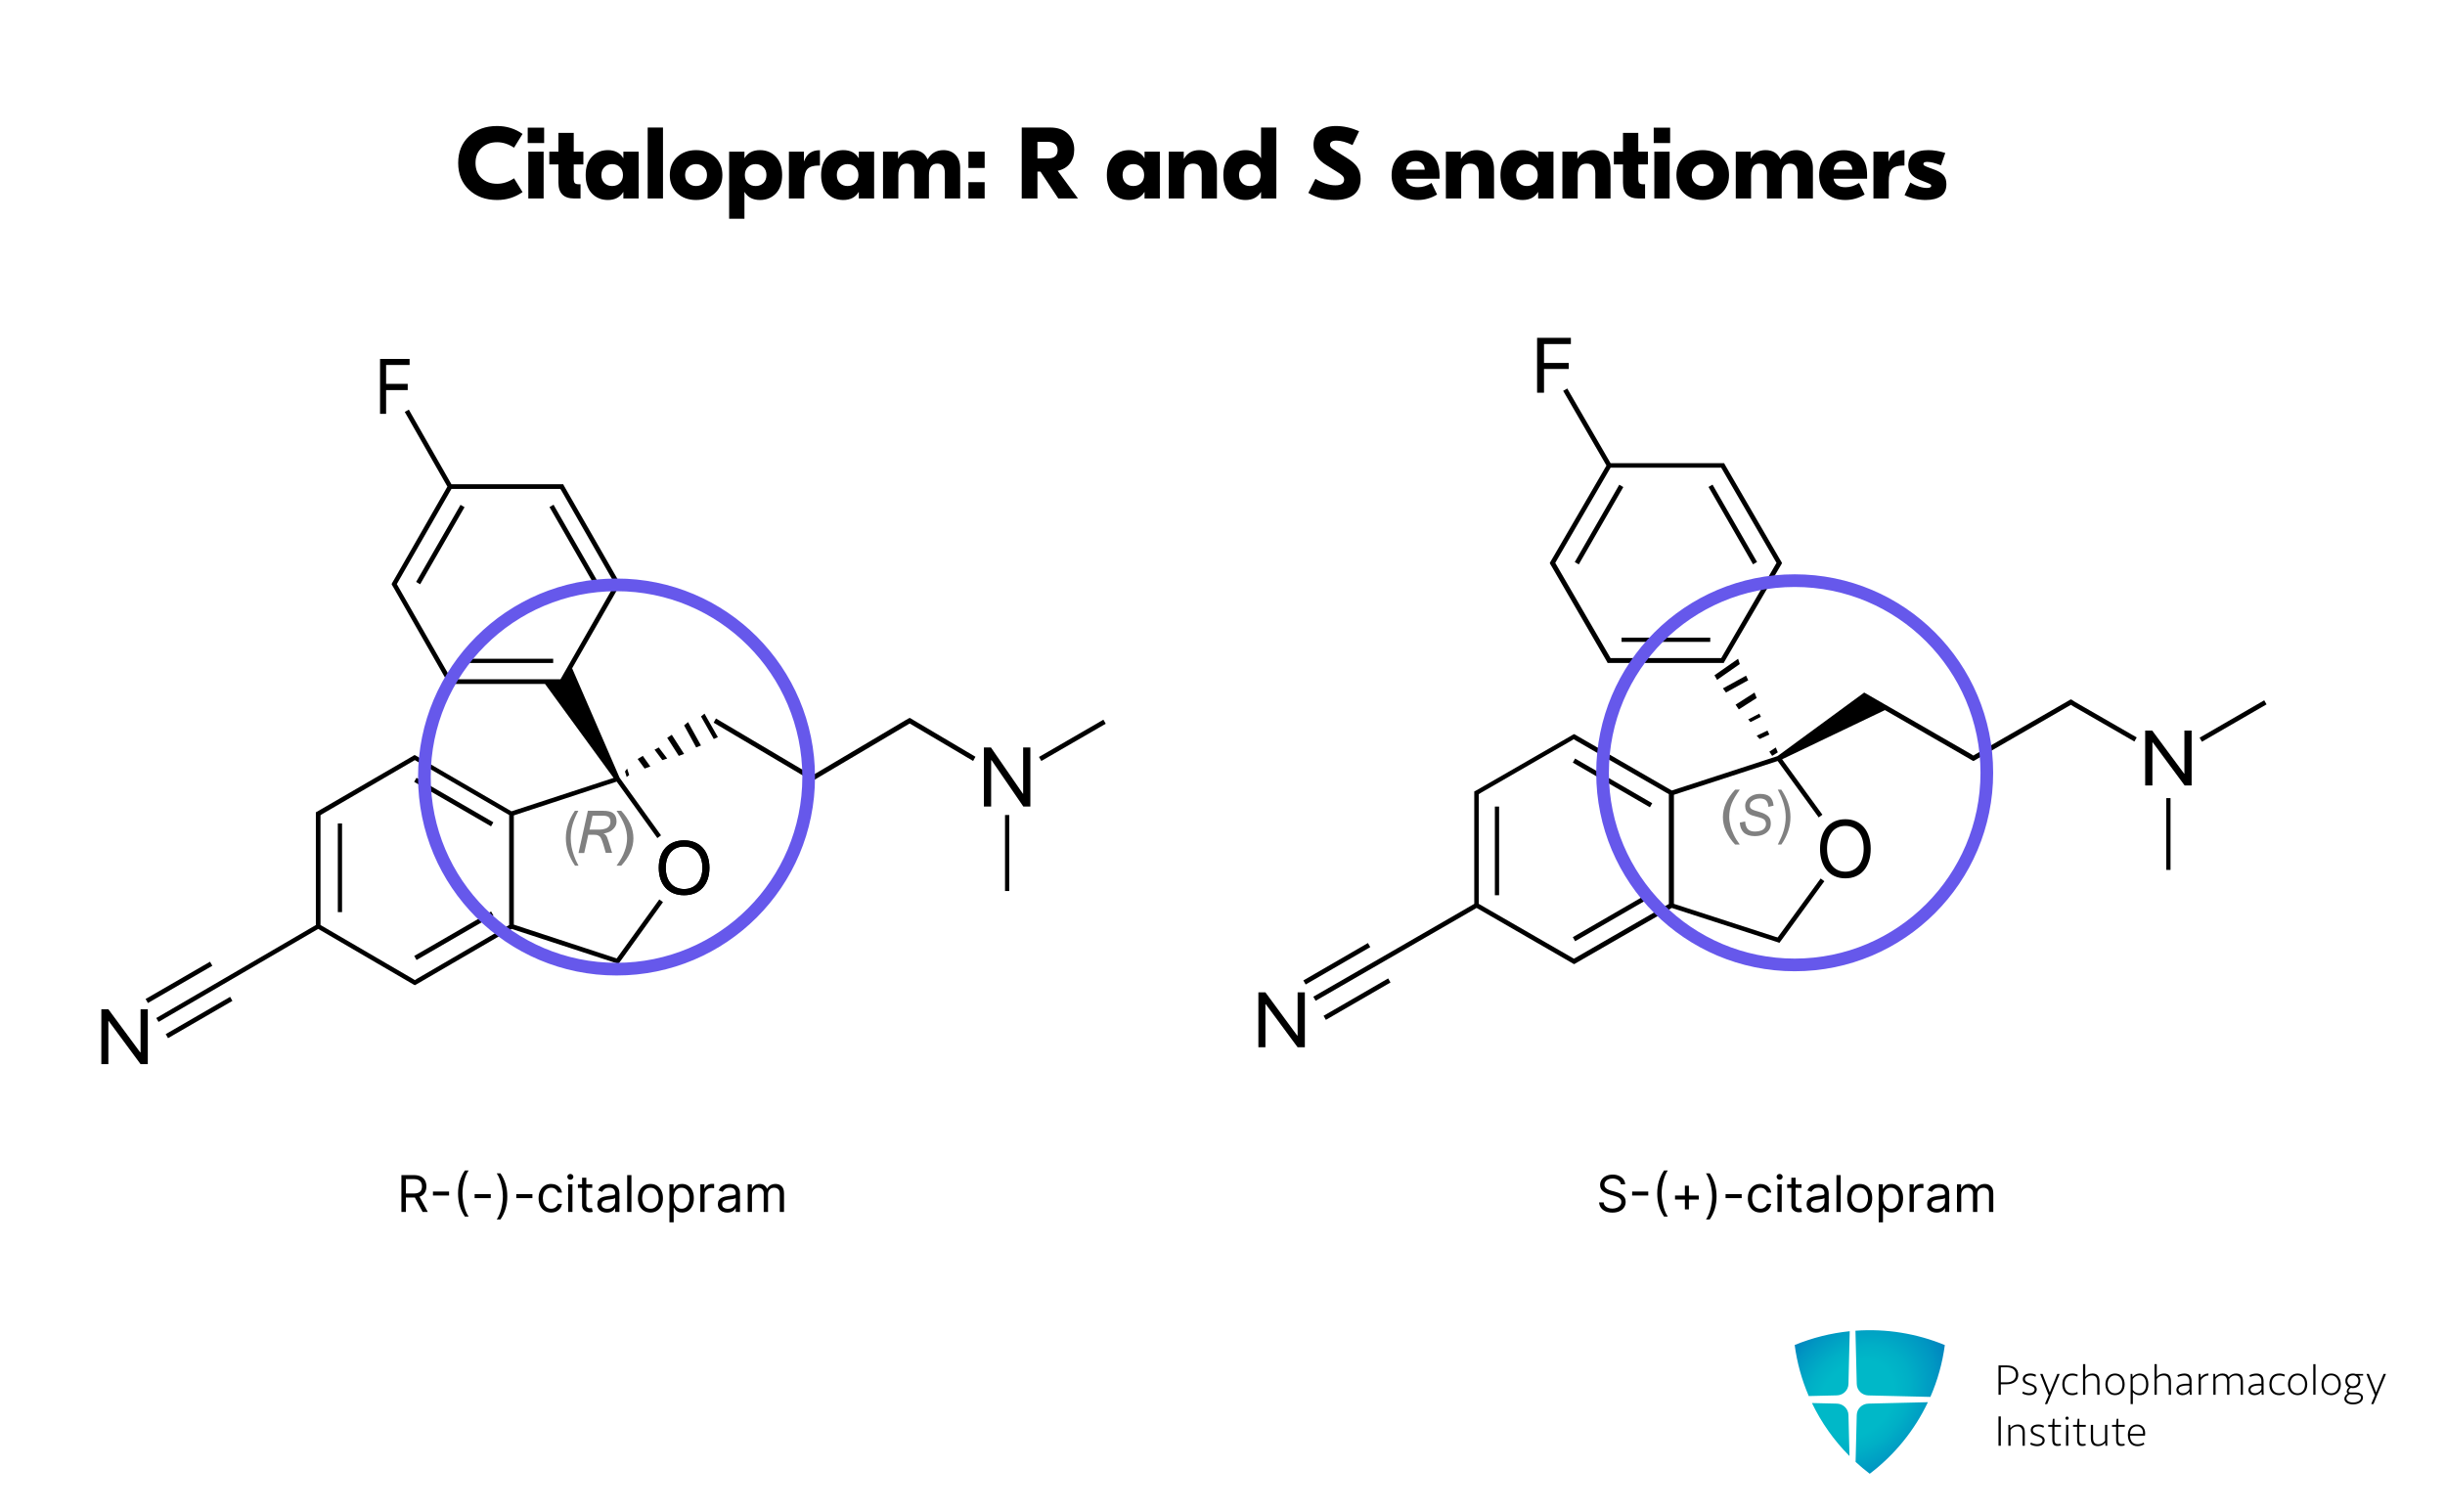 <svg width="579" height="358" viewBox="0 0 579 358" fill="none" xmlns="http://www.w3.org/2000/svg">
<rect width="579" height="358" fill="white"/>
<path d="M81 195H80V216H81V195Z" fill="black"/>
<path d="M116.299 215.847L98.092 226.376L98.644 227.337L116.852 216.808L116.299 215.847Z" fill="black"/>
<path d="M98.633 184.186L98.08 185.147L116.281 195.687L116.834 194.727L98.633 184.186Z" fill="black"/>
<path d="M37.55 242L52.734 233.163L75.349 219.977L97.963 233.163L98.239 233.302L98.514 233.163L121.174 219.977L146.083 228.12L146.45 228.259L146.679 227.935L147.229 227.195L157 213.638L156.128 212.991L146.037 226.963L121.679 218.959V193.096C131.191 189.97 146.037 185.092 146.037 185.092L155.67 198.463L156.541 197.815L146.725 184.167L135.486 158.257L146.312 139.38L146.771 138.594L146.908 138.316L146.771 138.039L146.312 137.252L133.514 114.951L133.376 114.674H133.055H132.138H106.908L96.817 97L95.853 97.555L105.945 115.229L93.33 137.252L92.872 138.039L92.734 138.316L92.872 138.594L93.33 139.38L106.083 161.681L106.22 161.959H106.541H107.459H129.064L145.303 184.213L121.128 192.124L99.248 179.401L98.468 178.938L98.193 178.8L97.917 178.938L97.138 179.401L75.853 191.754L75.073 192.217L74.798 192.356V192.68V193.605V219.052L52.184 232.238L37 241.075L37.55 242ZM107.505 160.848H106.908L106.587 160.339L93.972 138.316L106.908 115.784H132.092H132.688L133.009 116.293L145.624 138.316L132.734 160.848H107.505ZM75.899 193.651V193.05L76.404 192.726L98.239 180.003L120.578 193.004V219.052L98.743 231.775L98.239 232.099L97.734 231.775L75.899 219.052V193.651Z" fill="black"/>
<path d="M49.732 227.741L34.479 236.564L35.032 237.525L50.285 228.702L49.732 227.741Z" fill="black"/>
<path d="M54.489 236.061L39.241 244.891L39.794 245.851L55.042 237.022L54.489 236.061Z" fill="black"/>
<path d="M149 183.535L148.513 182L148 182.698L148.41 184L149 183.535Z" fill="black"/>
<path d="M170 174.556L166.835 169L166 169.667L169.033 175L170 174.556Z" fill="black"/>
<path d="M154 181.508L152.224 179L151 179.738L152.653 182L154 181.508Z" fill="black"/>
<path d="M166 176.534L162.938 171L162 171.776L164.864 177L166 176.534Z" fill="black"/>
<path d="M162 178.536L159.086 174L158 174.722L160.743 179L162 178.536Z" fill="black"/>
<path d="M158 179.62L156 177L155 177.532L156.85 180L158 179.62Z" fill="black"/>
<path d="M131.086 119.521L130.127 120.076L140.628 138.337L141.586 137.783L131.086 119.521Z" fill="black"/>
<path d="M109.052 119.55L98.543 137.806L99.501 138.36L110.01 120.105L109.052 119.55Z" fill="black"/>
<path d="M131 156H110V157H131V156Z" fill="black"/>
<path d="M261.295 170.429L246.042 179.25L246.595 180.211L261.847 171.39L261.295 170.429Z" fill="black"/>
<path d="M239 193H238V211H239V193Z" fill="black"/>
<path d="M162 212C165.692 212 168 209.507 168 205.5C168 201.493 165.692 199 162 199C158.308 199 156 201.493 156 205.5C156 209.507 158.308 212 162 212ZM162 200.469C164.677 200.469 166.338 202.428 166.338 205.5C166.338 208.572 164.677 210.531 162 210.531C159.323 210.531 157.662 208.572 157.662 205.5C157.662 202.428 159.323 200.469 162 200.469Z" fill="black"/>
<path d="M162 212C165.692 212 168 209.507 168 205.5C168 201.493 165.692 199 162 199C158.308 199 156 201.493 156 205.5C156 209.507 158.308 212 162 212ZM162 200.469C164.677 200.469 166.338 202.428 166.338 205.5C166.338 208.572 164.677 210.531 162 210.531C159.323 210.531 157.662 208.572 157.662 205.5C157.662 202.428 159.323 200.469 162 200.469Z" fill="black"/>
<path d="M25.662 241.812H25.76L33.289 252H35V239H33.289V249.188H33.191L25.662 239H24V252H25.662V241.812Z" fill="black"/>
<path d="M91.433 92.376H96.55V90.901H91.433V86.429H97V85H90V98H91.433V92.376Z" fill="black"/>
<path d="M216.482 170.617L215.696 170.142L215.419 170L215.142 170.142L214.309 170.617L192.857 183.339L192.348 183.671L191.84 183.339L169.555 170.142L169 171.139L191.285 184.335L192.071 184.81L192.348 185L192.626 184.81L215.419 171.329L230.445 180.206L231 179.209L216.482 170.617Z" fill="black"/>
<path d="M242.289 187.972H242.24L234.662 177H233V191H234.711V180.028H234.809L242.338 191H244V177H242.289V187.972Z" fill="black"/>
<path d="M355 191H354V212H355V191Z" fill="black"/>
<path d="M390.723 211.359L372.456 221.925L373.01 222.889L391.277 212.323L390.723 211.359Z" fill="black"/>
<path d="M373.007 179.632L372.452 180.596L390.712 191.17L391.267 190.206L373.007 179.632Z" fill="black"/>
<path d="M323.939 223.317L308.642 232.175L309.196 233.139L324.493 224.281L323.939 223.317Z" fill="black"/>
<path d="M328.732 231.696L313.429 240.547L313.984 241.512L329.286 232.66L328.732 231.696Z" fill="black"/>
<path d="M414 161.086L413.483 160L408 163.012L408.724 164L414 161.086Z" fill="black"/>
<path d="M417 169.746L416.62 169L414 170.356L414.532 171L417 169.746Z" fill="black"/>
<path d="M421 178.158L420.524 177L419 178L419.667 179L421 178.158Z" fill="black"/>
<path d="M419 173.939L418.55 173L416 174.224L416.7 175L419 173.939Z" fill="black"/>
<path d="M416 165.296L415.49 164L411 166.873L411.765 168L416 165.296Z" fill="black"/>
<path d="M406 159.913L406.627 161L412 157.25L411.597 156L406 159.913Z" fill="black"/>
<path d="M405.549 114.763L404.588 115.319L415.131 133.634L416.092 133.078L405.549 114.763Z" fill="black"/>
<path d="M383.459 114.786L372.916 133.1L373.877 133.657L384.42 115.342L383.459 114.786Z" fill="black"/>
<path d="M405 151H384V152H405V151Z" fill="black"/>
<path d="M536.187 165.838L520.884 174.687L521.439 175.651L536.741 166.802L536.187 165.838Z" fill="black"/>
<path d="M514 189H513V206H514V189Z" fill="black"/>
<path d="M437 194C433.308 194 431 196.685 431 201C431 205.267 433.308 208 437 208C440.692 208 443 205.315 443 201C443 196.733 440.692 194 437 194ZM437 206.418C434.323 206.418 432.662 204.308 432.662 201C432.662 197.644 434.323 195.582 437 195.582C439.677 195.582 441.338 197.692 441.338 201C441.338 204.308 439.631 206.418 437 206.418Z" fill="black"/>
<path d="M307.289 245.224H307.191L299.662 235H298V248H299.662V237.822H299.76L307.289 248H309V235H307.289V245.224Z" fill="black"/>
<path d="M421.394 134.407L421.86 133.62L422 133.343L421.86 133.065L421.394 132.278L408.436 109.963L408.297 109.685H407.97H407.038H381.403L371.148 92L370.169 92.556L380.424 110.241L367.606 132.278L367.14 133.065L367 133.343L367.14 133.62L367.606 134.407L380.564 156.722L380.703 157H381.03H381.962H406.945H407.877H408.203L408.343 156.722L421.394 134.407ZM407.597 155.843H406.992H382.008H381.403L368.305 133.296L381.403 110.75H406.992H407.597L420.695 133.296L407.597 155.843Z" fill="black"/>
<path d="M490.687 165.756L490.409 165.617L490.132 165.756L489.345 166.218L467.833 178.6L467.324 178.923L466.815 178.6L447.569 167.511L441.463 164L420.922 179.062L395.893 187.194L373.826 174.442L373.039 173.98L372.762 173.841L372.484 173.98L371.698 174.442L349.399 187.286L349.121 187.425V187.748V188.672V214.037L326.313 227.205L311 236.03L311.555 237L326.868 228.175L349.676 215.008L371.698 227.713L372.484 228.175L372.762 228.314L373.039 228.175L373.826 227.713L395.893 215.008L421.014 223.139L421.384 223.278L421.616 222.954L422.171 222.215L432.025 208.678L431.146 208.031L420.968 221.984L420.459 221.846L396.402 214.037V188.21L420.968 180.217L430.683 193.57L431.562 192.923L422.032 179.801L446.367 168.158L466.26 179.616L467.046 180.078L467.324 180.217L467.601 180.078L468.388 179.616L490.409 166.911L490.918 167.234L505.445 175.597L506 174.627L491.473 166.264L490.687 165.756ZM395.246 214.037L372.715 227.02L350.185 214.037V188.672V188.072L350.694 187.748L372.16 175.366L372.669 175.042L373.178 175.366L395.199 188.072V214.037H395.246Z" fill="black"/>
<path d="M517.289 183.224H517.24L509.662 173H508V186H509.711V175.822H509.809L517.338 186H519V173H517.289V183.224Z" fill="black"/>
<path d="M372 81.475V80H364V93H365.637V87.376H371.485V85.947H365.637V81.475H372Z" fill="black"/>
<path d="M136.178 205H137C136.548 204.17 136.178 203.387 135.932 202.649C135.685 201.911 135.479 201.266 135.356 200.574C135.233 199.883 135.151 199.191 135.151 198.5C135.151 197.44 135.274 196.379 135.562 195.365C135.849 194.351 136.301 193.245 136.959 192H136.137C135.438 193.014 134.904 194.074 134.534 195.181C134.164 196.287 134 197.394 134 198.5C134 199.56 134.164 200.667 134.534 201.773C134.945 202.926 135.479 203.986 136.178 205Z" fill="#808080"/>
<path d="M142.775 192H139.214L137 202H138.348L139.31 197.674H140.561C141.043 197.674 141.428 197.721 141.668 197.86C141.957 198 142.15 198.186 142.294 198.465C142.438 198.744 142.631 199.209 142.824 199.814L143.449 201.953H144.941L144.171 199.442C144.027 198.977 143.882 198.605 143.786 198.326C143.69 198.047 143.545 197.86 143.401 197.721C143.305 197.581 143.16 197.488 142.968 197.442V197.395C143.642 197.256 144.219 197.07 144.652 196.791C145.086 196.512 145.422 196.14 145.663 195.767C145.904 195.395 146 194.93 146 194.512C146 193.674 145.759 193.023 145.23 192.605C144.749 192.186 143.93 192 142.775 192ZM144.267 195.581C144.075 195.86 143.786 196.093 143.353 196.233C142.92 196.372 142.487 196.465 141.957 196.465H139.599L140.321 193.163H142.727C143.353 193.163 143.786 193.256 144.123 193.488C144.412 193.721 144.556 194.093 144.556 194.605C144.556 194.977 144.46 195.302 144.267 195.581Z" fill="#808080"/>
<path d="M146 205H147.111C148.056 203.982 148.778 202.918 149.278 201.808C149.778 200.698 150 199.587 150 198.523C150 197.413 149.778 196.302 149.278 195.192C148.778 194.082 148.056 193.018 147.111 192H146C146.889 193.249 147.5 194.359 147.889 195.377C148.278 196.395 148.5 197.459 148.5 198.477C148.5 199.541 148.278 200.605 147.889 201.623C147.556 202.641 146.889 203.751 146 205Z" fill="#808080"/>
<path d="M412 187H410.889C409.944 188.018 409.222 189.082 408.722 190.192C408.222 191.302 408 192.413 408 193.523C408 194.587 408.222 195.698 408.722 196.808C409.222 197.918 409.944 198.982 410.889 200H412C411.389 199.167 410.889 198.381 410.556 197.641C410.222 196.9 409.944 196.253 409.778 195.559C409.611 194.865 409.5 194.171 409.5 193.477C409.5 192.413 409.667 191.349 410.056 190.331C410.444 189.359 411.111 188.249 412 187Z" fill="#808080"/>
<path d="M415.56 189.306C415.912 189.171 416.308 189.081 416.747 189.081C417.407 189.081 417.934 189.261 418.242 189.577C418.549 189.892 418.725 190.387 418.769 191.063L420 190.793C419.912 189.847 419.648 189.171 419.121 188.676C418.593 188.225 417.846 188 416.835 188C416.088 188 415.473 188.135 414.945 188.405C414.418 188.676 414.022 188.991 413.714 189.441C413.407 189.892 413.275 190.342 413.275 190.838C413.275 191.288 413.363 191.649 413.495 191.964C413.626 192.279 413.89 192.55 414.242 192.775C414.593 193 415.077 193.18 415.692 193.315C416.352 193.495 416.879 193.631 417.231 193.766C417.582 193.901 417.846 194.081 417.978 194.306C418.11 194.532 418.198 194.757 418.198 195.117C418.198 195.477 418.11 195.793 417.89 196.063C417.714 196.333 417.407 196.559 417.011 196.694C416.615 196.829 416.176 196.919 415.604 196.919C414.857 196.919 414.286 196.739 413.89 196.333C413.538 195.928 413.319 195.342 413.275 194.532L412 194.802C412.044 195.793 412.352 196.559 412.923 197.144C413.495 197.685 414.374 198 415.516 198C416.176 198 416.835 197.91 417.407 197.685C417.978 197.459 418.462 197.144 418.813 196.694C419.165 196.243 419.341 195.703 419.341 195.027C419.341 194.532 419.253 194.081 419.077 193.766C418.901 193.45 418.593 193.135 418.11 192.865C417.67 192.595 417.055 192.369 416.264 192.144C415.78 192.009 415.429 191.919 415.165 191.784C414.901 191.649 414.725 191.559 414.593 191.423C414.462 191.288 414.374 191.063 414.374 190.838C414.374 190.523 414.462 190.207 414.637 189.937C414.945 189.667 415.209 189.441 415.56 189.306Z" fill="#808080"/>
<path d="M421.833 187H421C421.667 188.249 422.125 189.359 422.417 190.377C422.708 191.395 422.875 192.459 422.875 193.477C422.875 194.541 422.708 195.605 422.417 196.623C422.125 197.641 421.625 198.751 421 200H421.833C422.542 198.982 423.083 197.918 423.458 196.808C423.833 195.698 424 194.587 424 193.523C424 192.413 423.833 191.302 423.458 190.192C423.083 189.082 422.542 188.064 421.833 187Z" fill="#808080"/>
<circle cx="146" cy="184" r="45.5" stroke="#6658EB" stroke-width="3"/>
<circle cx="425" cy="183" r="45.5" stroke="#6658EB" stroke-width="3"/>
<path d="M117.72 47.36C115.032 47.36 112.824 46.56 111.096 44.96C109.368 43.36 108.504 41.24 108.504 38.6C108.504 35.96 109.368 33.84 111.096 32.24C112.824 30.64 115.032 29.84 117.72 29.84C119.96 29.84 121.968 30.464 123.744 31.712L121.728 34.976C120.432 34.112 119.096 33.68 117.72 33.68C116.232 33.68 115.008 34.128 114.048 35.024C113.088 35.904 112.608 37.096 112.608 38.6C112.608 40.104 113.088 41.304 114.048 42.2C115.008 43.08 116.232 43.52 117.72 43.52C119.096 43.52 120.432 43.088 121.728 42.224L123.744 45.488C121.968 46.736 119.96 47.36 117.72 47.36ZM128.856 30.224V33.872H124.968V30.224H128.856ZM125.112 47V35.912H128.736V47H125.112ZM138.148 38.936H135.868V42.272C135.868 42.8 135.948 43.16 136.108 43.352C136.284 43.544 136.604 43.64 137.068 43.64H137.476V47H135.964C133.484 47 132.244 45.752 132.244 43.256V38.936H130.084V35.912H132.244V31.472H135.868V35.912H138.148V38.936ZM143.948 47.36C142.428 47.36 141.172 46.848 140.18 45.824C139.188 44.784 138.692 43.328 138.692 41.456C138.692 39.584 139.188 38.136 140.18 37.112C141.172 36.072 142.428 35.552 143.948 35.552C145.596 35.552 146.804 36.176 147.572 37.424H147.62V35.912H151.244V47H147.62V45.488H147.572C146.804 46.736 145.596 47.36 143.948 47.36ZM144.956 44.048C145.708 44.048 146.324 43.816 146.804 43.352C147.284 42.872 147.524 42.24 147.524 41.456C147.524 40.672 147.284 40.048 146.804 39.584C146.324 39.104 145.708 38.864 144.956 38.864C144.22 38.864 143.612 39.104 143.132 39.584C142.652 40.048 142.412 40.672 142.412 41.456C142.412 42.24 142.652 42.872 143.132 43.352C143.612 43.816 144.22 44.048 144.956 44.048ZM157.002 30.2V47H153.378V30.2H157.002ZM164.829 35.552C166.653 35.552 168.149 36.096 169.317 37.184C170.485 38.272 171.069 39.696 171.069 41.456C171.069 43.216 170.485 44.64 169.317 45.728C168.149 46.816 166.653 47.36 164.829 47.36C163.021 47.36 161.533 46.816 160.365 45.728C159.197 44.64 158.613 43.216 158.613 41.456C158.613 39.696 159.197 38.272 160.365 37.184C161.533 36.096 163.021 35.552 164.829 35.552ZM164.829 38.864C164.093 38.864 163.477 39.104 162.981 39.584C162.485 40.064 162.237 40.688 162.237 41.456C162.237 42.224 162.485 42.848 162.981 43.328C163.477 43.808 164.093 44.048 164.829 44.048C165.581 44.048 166.197 43.816 166.677 43.352C167.173 42.872 167.421 42.24 167.421 41.456C167.421 40.672 167.173 40.048 166.677 39.584C166.197 39.104 165.581 38.864 164.829 38.864ZM172.667 51.8V35.912H176.291V37.424H176.339C177.107 36.176 178.315 35.552 179.963 35.552C181.483 35.552 182.739 36.072 183.731 37.112C184.723 38.136 185.219 39.584 185.219 41.456C185.219 43.328 184.723 44.784 183.731 45.824C182.739 46.848 181.483 47.36 179.963 47.36C178.315 47.36 177.107 46.736 176.339 45.488H176.291V51.8H172.667ZM178.955 44.048C179.691 44.048 180.299 43.816 180.779 43.352C181.259 42.872 181.499 42.24 181.499 41.456C181.499 40.672 181.259 40.048 180.779 39.584C180.299 39.104 179.691 38.864 178.955 38.864C178.203 38.864 177.587 39.104 177.107 39.584C176.627 40.048 176.387 40.672 176.387 41.456C176.387 42.24 176.627 42.872 177.107 43.352C177.587 43.816 178.203 44.048 178.955 44.048ZM194.167 35.576V39.2H193.855C192.623 39.2 191.743 39.472 191.215 40.016C190.703 40.56 190.447 41.528 190.447 42.92V47H186.823V35.912H190.375V38.168H190.423C191.031 36.44 192.255 35.576 194.095 35.576H194.167ZM199.705 47.36C198.185 47.36 196.929 46.848 195.937 45.824C194.945 44.784 194.449 43.328 194.449 41.456C194.449 39.584 194.945 38.136 195.937 37.112C196.929 36.072 198.185 35.552 199.705 35.552C201.353 35.552 202.561 36.176 203.329 37.424H203.377V35.912H207.001V47H203.377V45.488H203.329C202.561 46.736 201.353 47.36 199.705 47.36ZM200.713 44.048C201.465 44.048 202.081 43.816 202.561 43.352C203.041 42.872 203.281 42.24 203.281 41.456C203.281 40.672 203.041 40.048 202.561 39.584C202.081 39.104 201.465 38.864 200.713 38.864C199.977 38.864 199.369 39.104 198.889 39.584C198.409 40.048 198.169 40.672 198.169 41.456C198.169 42.24 198.409 42.872 198.889 43.352C199.369 43.816 199.977 44.048 200.713 44.048ZM209.112 47V35.912H212.664V37.544H212.712C213.384 36.216 214.536 35.552 216.168 35.552C217.864 35.552 219.024 36.272 219.648 37.712H219.696C220.512 36.272 221.752 35.552 223.416 35.552C224.6 35.552 225.552 35.928 226.272 36.68C227.008 37.432 227.376 38.464 227.376 39.776V47H223.752V40.976C223.752 39.488 223.152 38.744 221.952 38.744C220.64 38.744 219.984 39.664 219.984 41.504V47H216.504V40.976C216.504 39.488 215.904 38.744 214.704 38.744C213.392 38.744 212.736 39.664 212.736 41.504V47H209.112ZM233.176 35.912V39.776H229.336V35.912H233.176ZM233.176 43.136V47H229.336V43.136H233.176ZM250.62 47L246.396 40.64H245.676V47H241.956V30.2H248.676C250.5 30.2 251.908 30.696 252.9 31.688C253.892 32.664 254.388 33.92 254.388 35.456C254.388 36.72 254.052 37.8 253.38 38.696C252.708 39.576 251.74 40.16 250.476 40.448L255.276 47H250.62ZM245.676 33.584V37.52H248.124C249.676 37.52 250.452 36.864 250.452 35.552C250.452 34.928 250.244 34.448 249.828 34.112C249.428 33.76 248.86 33.584 248.124 33.584H245.676ZM267.369 47.36C265.849 47.36 264.593 46.848 263.601 45.824C262.609 44.784 262.113 43.328 262.113 41.456C262.113 39.584 262.609 38.136 263.601 37.112C264.593 36.072 265.849 35.552 267.369 35.552C269.017 35.552 270.225 36.176 270.993 37.424H271.041V35.912H274.665V47H271.041V45.488H270.993C270.225 46.736 269.017 47.36 267.369 47.36ZM268.377 44.048C269.129 44.048 269.745 43.816 270.225 43.352C270.705 42.872 270.945 42.24 270.945 41.456C270.945 40.672 270.705 40.048 270.225 39.584C269.745 39.104 269.129 38.864 268.377 38.864C267.641 38.864 267.033 39.104 266.553 39.584C266.073 40.048 265.833 40.672 265.833 41.456C265.833 42.24 266.073 42.872 266.553 43.352C267.033 43.816 267.641 44.048 268.377 44.048ZM284 35.552C285.28 35.552 286.296 35.936 287.048 36.704C287.8 37.472 288.176 38.616 288.176 40.136V47H284.576V41.144C284.576 39.544 283.896 38.744 282.536 38.744C281.112 38.744 280.4 39.64 280.4 41.432V47H276.776V35.912H280.328V37.592H280.376C281.176 36.232 282.384 35.552 284 35.552ZM294.955 47.36C293.435 47.36 292.179 46.848 291.187 45.824C290.195 44.784 289.699 43.328 289.699 41.456C289.699 39.584 290.195 38.136 291.187 37.112C292.179 36.072 293.435 35.552 294.955 35.552C296.603 35.552 297.811 36.176 298.579 37.424H298.627V30.2H302.251V47H298.627V45.488H298.579C297.811 46.736 296.603 47.36 294.955 47.36ZM295.963 44.048C296.715 44.048 297.331 43.816 297.811 43.352C298.291 42.872 298.531 42.24 298.531 41.456C298.531 40.672 298.291 40.048 297.811 39.584C297.331 39.104 296.715 38.864 295.963 38.864C295.227 38.864 294.619 39.104 294.139 39.584C293.659 40.048 293.419 40.672 293.419 41.456C293.419 42.24 293.659 42.872 294.139 43.352C294.619 43.816 295.227 44.048 295.963 44.048ZM312.416 31.04C313.328 30.24 314.656 29.84 316.4 29.84C318.144 29.84 319.96 30.248 321.848 31.064L320.288 34.352C318.784 33.648 317.52 33.296 316.496 33.296C315.472 33.296 314.96 33.624 314.96 34.28C314.96 34.536 315.048 34.768 315.224 34.976C315.416 35.168 315.752 35.408 316.232 35.696L319.016 37.448C320.088 38.104 320.888 38.808 321.416 39.56C321.944 40.312 322.208 41.248 322.208 42.368C322.208 43.984 321.68 45.224 320.624 46.088C319.568 46.936 318.056 47.36 316.088 47.36C313.832 47.36 311.744 46.8 309.824 45.68L311.504 42.344C313.184 43.368 314.76 43.88 316.232 43.88C317.608 43.88 318.296 43.432 318.296 42.536C318.296 42.184 318.168 41.88 317.912 41.624C317.656 41.368 317.256 41.072 316.712 40.736L314.144 39.128C312.08 37.896 311.048 36.296 311.048 34.328C311.048 32.936 311.504 31.84 312.416 31.04ZM335.399 35.576C337.111 35.576 338.455 36.08 339.431 37.088C340.407 38.08 340.895 39.552 340.895 41.504V42.32H332.951C333.175 43.664 334.119 44.336 335.783 44.336C336.903 44.336 337.975 44 338.999 43.328L340.319 46.064C338.911 46.928 337.383 47.36 335.735 47.36C333.879 47.36 332.383 46.824 331.247 45.752C330.111 44.68 329.543 43.264 329.543 41.504C329.543 39.664 330.079 38.216 331.151 37.16C332.239 36.104 333.655 35.576 335.399 35.576ZM335.279 38.144C333.903 38.144 333.135 38.824 332.975 40.184H337.391C337.375 39.544 337.167 39.048 336.767 38.696C336.383 38.328 335.887 38.144 335.279 38.144ZM349.625 35.552C350.905 35.552 351.921 35.936 352.673 36.704C353.425 37.472 353.801 38.616 353.801 40.136V47H350.201V41.144C350.201 39.544 349.521 38.744 348.161 38.744C346.737 38.744 346.025 39.64 346.025 41.432V47H342.401V35.912H345.953V37.592H346.001C346.801 36.232 348.009 35.552 349.625 35.552ZM360.58 47.36C359.06 47.36 357.804 46.848 356.812 45.824C355.82 44.784 355.324 43.328 355.324 41.456C355.324 39.584 355.82 38.136 356.812 37.112C357.804 36.072 359.06 35.552 360.58 35.552C362.228 35.552 363.436 36.176 364.204 37.424H364.252V35.912H367.876V47H364.252V45.488H364.204C363.436 46.736 362.228 47.36 360.58 47.36ZM361.588 44.048C362.34 44.048 362.956 43.816 363.436 43.352C363.916 42.872 364.156 42.24 364.156 41.456C364.156 40.672 363.916 40.048 363.436 39.584C362.956 39.104 362.34 38.864 361.588 38.864C360.852 38.864 360.244 39.104 359.764 39.584C359.284 40.048 359.044 40.672 359.044 41.456C359.044 42.24 359.284 42.872 359.764 43.352C360.244 43.816 360.852 44.048 361.588 44.048ZM377.211 35.552C378.491 35.552 379.507 35.936 380.259 36.704C381.011 37.472 381.387 38.616 381.387 40.136V47H377.787V41.144C377.787 39.544 377.107 38.744 375.747 38.744C374.323 38.744 373.611 39.64 373.611 41.432V47H369.987V35.912H373.539V37.592H373.587C374.387 36.232 375.595 35.552 377.211 35.552ZM390.242 38.936H387.962V42.272C387.962 42.8 388.042 43.16 388.202 43.352C388.378 43.544 388.698 43.64 389.162 43.64H389.57V47H388.058C385.578 47 384.338 45.752 384.338 43.256V38.936H382.178V35.912H384.338V31.472H387.962V35.912H390.242V38.936ZM395.505 30.224V33.872H391.617V30.224H395.505ZM391.761 47V35.912H395.385V47H391.761ZM403.212 35.552C405.036 35.552 406.532 36.096 407.7 37.184C408.868 38.272 409.452 39.696 409.452 41.456C409.452 43.216 408.868 44.64 407.7 45.728C406.532 46.816 405.036 47.36 403.212 47.36C401.404 47.36 399.916 46.816 398.748 45.728C397.58 44.64 396.996 43.216 396.996 41.456C396.996 39.696 397.58 38.272 398.748 37.184C399.916 36.096 401.404 35.552 403.212 35.552ZM403.212 38.864C402.476 38.864 401.86 39.104 401.364 39.584C400.868 40.064 400.62 40.688 400.62 41.456C400.62 42.224 400.868 42.848 401.364 43.328C401.86 43.808 402.476 44.048 403.212 44.048C403.964 44.048 404.58 43.816 405.06 43.352C405.556 42.872 405.804 42.24 405.804 41.456C405.804 40.672 405.556 40.048 405.06 39.584C404.58 39.104 403.964 38.864 403.212 38.864ZM411.049 47V35.912H414.601V37.544H414.649C415.321 36.216 416.473 35.552 418.105 35.552C419.801 35.552 420.961 36.272 421.585 37.712H421.633C422.449 36.272 423.689 35.552 425.353 35.552C426.537 35.552 427.489 35.928 428.209 36.68C428.945 37.432 429.313 38.464 429.313 39.776V47H425.689V40.976C425.689 39.488 425.089 38.744 423.889 38.744C422.577 38.744 421.921 39.664 421.921 41.504V47H418.441V40.976C418.441 39.488 417.841 38.744 416.641 38.744C415.329 38.744 414.673 39.664 414.673 41.504V47H411.049ZM436.649 35.576C438.361 35.576 439.705 36.08 440.681 37.088C441.657 38.08 442.145 39.552 442.145 41.504V42.32H434.201C434.425 43.664 435.369 44.336 437.033 44.336C438.153 44.336 439.225 44 440.249 43.328L441.569 46.064C440.161 46.928 438.633 47.36 436.985 47.36C435.129 47.36 433.633 46.824 432.497 45.752C431.361 44.68 430.793 43.264 430.793 41.504C430.793 39.664 431.329 38.216 432.401 37.16C433.489 36.104 434.905 35.576 436.649 35.576ZM436.529 38.144C435.153 38.144 434.385 38.824 434.225 40.184H438.641C438.625 39.544 438.417 39.048 438.017 38.696C437.633 38.328 437.137 38.144 436.529 38.144ZM450.995 35.576V39.2H450.683C449.451 39.2 448.571 39.472 448.043 40.016C447.531 40.56 447.275 41.528 447.275 42.92V47H443.651V35.912H447.203V38.168H447.251C447.859 36.44 449.083 35.576 450.923 35.576H450.995ZM456.029 47.36C454.221 47.36 452.549 46.976 451.013 46.208L452.381 43.232C453.837 44.08 455.149 44.504 456.317 44.504C456.989 44.504 457.325 44.336 457.325 44C457.325 43.92 457.309 43.848 457.277 43.784C457.261 43.72 457.213 43.672 457.133 43.64C457.069 43.592 457.013 43.56 456.965 43.544C456.933 43.512 456.861 43.48 456.749 43.448C456.653 43.4 456.589 43.368 456.557 43.352L454.613 42.584C452.805 41.896 451.901 40.752 451.901 39.152C451.901 38 452.301 37.112 453.101 36.488C453.901 35.864 455.085 35.552 456.653 35.552C457.933 35.552 459.269 35.776 460.661 36.224L459.653 39.152C458.325 38.608 457.229 38.336 456.365 38.336C455.773 38.336 455.477 38.496 455.477 38.816C455.477 38.976 455.541 39.104 455.669 39.2C455.797 39.28 456.013 39.384 456.317 39.512L458.237 40.232C459.133 40.568 459.805 40.992 460.253 41.504C460.701 42.016 460.925 42.72 460.925 43.616C460.925 44.896 460.493 45.84 459.629 46.448C458.765 47.056 457.565 47.36 456.029 47.36Z" fill="black"/>
<path d="M95.057 287V278.273H98.006C98.688 278.273 99.247 278.389 99.685 278.622C100.122 278.852 100.446 279.169 100.656 279.572C100.866 279.976 100.972 280.435 100.972 280.949C100.972 281.463 100.866 281.919 100.656 282.317C100.446 282.714 100.124 283.027 99.689 283.254C99.254 283.479 98.699 283.591 98.023 283.591H95.636V282.636H97.989C98.454 282.636 98.829 282.568 99.114 282.432C99.401 282.295 99.608 282.102 99.736 281.852C99.867 281.599 99.932 281.298 99.932 280.949C99.932 280.599 99.867 280.294 99.736 280.033C99.605 279.771 99.396 279.57 99.109 279.428C98.822 279.283 98.443 279.21 97.972 279.21H96.114V287H95.057ZM99.165 283.08L101.312 287H100.085L97.972 283.08H99.165ZM106.346 282.168V283.105H102.528V282.168H106.346ZM108.474 282.636C108.474 281.562 108.613 280.575 108.891 279.675C109.173 278.771 109.573 277.94 110.093 277.182H110.979C110.775 277.463 110.583 277.81 110.404 278.222C110.228 278.631 110.073 279.081 109.94 279.572C109.806 280.061 109.701 280.567 109.624 281.089C109.55 281.612 109.513 282.128 109.513 282.636C109.513 283.312 109.579 283.999 109.71 284.695C109.84 285.391 110.016 286.037 110.238 286.634C110.46 287.23 110.707 287.716 110.979 288.091H110.093C109.573 287.332 109.173 286.503 108.891 285.602C108.613 284.699 108.474 283.71 108.474 282.636ZM116.213 282.79V283.727H112.395V282.79H116.213ZM120.131 283.318C120.131 284.392 119.99 285.381 119.709 286.284C119.43 287.185 119.031 288.014 118.511 288.773H117.625C117.83 288.491 118.02 288.145 118.196 287.733C118.375 287.324 118.531 286.875 118.665 286.386C118.798 285.895 118.902 285.388 118.976 284.865C119.053 284.339 119.091 283.824 119.091 283.318C119.091 282.642 119.026 281.956 118.895 281.26C118.764 280.564 118.588 279.918 118.366 279.321C118.145 278.724 117.898 278.239 117.625 277.864H118.511C119.031 278.622 119.43 279.453 119.709 280.357C119.99 281.257 120.131 282.244 120.131 283.318ZM126.081 282.79V283.727H122.262V282.79H126.081ZM130.509 287.136C129.896 287.136 129.367 286.991 128.924 286.702C128.481 286.412 128.14 286.013 127.901 285.504C127.663 284.996 127.543 284.415 127.543 283.761C127.543 283.097 127.665 282.51 127.91 282.001C128.157 281.49 128.501 281.091 128.941 280.804C129.384 280.514 129.901 280.369 130.492 280.369C130.952 280.369 131.367 280.455 131.737 280.625C132.106 280.795 132.408 281.034 132.644 281.341C132.88 281.648 133.026 282.006 133.083 282.415H132.077C132.001 282.116 131.83 281.852 131.566 281.622C131.305 281.389 130.952 281.273 130.509 281.273C130.117 281.273 129.773 281.375 129.478 281.58C129.185 281.781 128.957 282.067 128.792 282.436C128.63 282.803 128.549 283.233 128.549 283.727C128.549 284.233 128.629 284.673 128.788 285.048C128.95 285.423 129.177 285.714 129.469 285.922C129.765 286.129 130.112 286.233 130.509 286.233C130.771 286.233 131.008 286.188 131.221 286.097C131.434 286.006 131.614 285.875 131.762 285.705C131.91 285.534 132.015 285.33 132.077 285.091H133.083C133.026 285.477 132.886 285.825 132.661 286.135C132.44 286.442 132.146 286.686 131.779 286.868C131.415 287.047 130.992 287.136 130.509 287.136ZM134.553 287V280.455H135.559V287H134.553ZM135.065 279.364C134.869 279.364 134.7 279.297 134.558 279.163C134.418 279.03 134.349 278.869 134.349 278.682C134.349 278.494 134.418 278.334 134.558 278.2C134.7 278.067 134.869 278 135.065 278C135.261 278 135.428 278.067 135.567 278.2C135.71 278.334 135.781 278.494 135.781 278.682C135.781 278.869 135.71 279.03 135.567 279.163C135.428 279.297 135.261 279.364 135.065 279.364ZM140.248 280.455V281.307H136.855V280.455H140.248ZM137.844 278.886H138.85V285.125C138.85 285.409 138.891 285.622 138.973 285.764C139.059 285.903 139.167 285.997 139.297 286.045C139.431 286.091 139.571 286.114 139.719 286.114C139.83 286.114 139.921 286.108 139.992 286.097C140.063 286.082 140.12 286.071 140.162 286.062L140.367 286.966C140.299 286.991 140.203 287.017 140.081 287.043C139.959 287.071 139.804 287.085 139.617 287.085C139.333 287.085 139.054 287.024 138.782 286.902C138.512 286.78 138.287 286.594 138.108 286.344C137.932 286.094 137.844 285.778 137.844 285.398V278.886ZM143.686 287.153C143.272 287.153 142.895 287.075 142.557 286.919C142.219 286.76 141.951 286.531 141.752 286.233C141.553 285.932 141.453 285.568 141.453 285.142C141.453 284.767 141.527 284.463 141.675 284.23C141.823 283.994 142.02 283.81 142.267 283.676C142.515 283.543 142.787 283.443 143.086 283.378C143.387 283.31 143.689 283.256 143.993 283.216C144.391 283.165 144.713 283.126 144.961 283.101C145.211 283.072 145.392 283.026 145.506 282.96C145.623 282.895 145.681 282.781 145.681 282.619V282.585C145.681 282.165 145.566 281.838 145.336 281.605C145.108 281.372 144.763 281.256 144.3 281.256C143.82 281.256 143.444 281.361 143.171 281.571C142.898 281.781 142.706 282.006 142.596 282.244L141.641 281.903C141.811 281.506 142.039 281.196 142.323 280.974C142.61 280.75 142.922 280.594 143.26 280.506C143.601 280.415 143.936 280.369 144.266 280.369C144.476 280.369 144.718 280.395 144.99 280.446C145.266 280.494 145.532 280.595 145.787 280.749C146.046 280.902 146.26 281.134 146.431 281.443C146.601 281.753 146.686 282.168 146.686 282.688V287H145.681V286.114H145.63C145.561 286.256 145.448 286.408 145.289 286.57C145.13 286.732 144.918 286.869 144.654 286.983C144.39 287.097 144.067 287.153 143.686 287.153ZM143.84 286.25C144.238 286.25 144.573 286.172 144.846 286.016C145.121 285.859 145.328 285.658 145.468 285.411C145.61 285.163 145.681 284.903 145.681 284.631V283.71C145.638 283.761 145.544 283.808 145.4 283.851C145.257 283.891 145.093 283.926 144.905 283.957C144.721 283.986 144.54 284.011 144.364 284.034C144.191 284.054 144.05 284.071 143.942 284.085C143.681 284.119 143.436 284.175 143.209 284.251C142.985 284.325 142.803 284.437 142.664 284.588C142.527 284.736 142.459 284.937 142.459 285.193C142.459 285.543 142.588 285.807 142.847 285.986C143.108 286.162 143.439 286.25 143.84 286.25ZM149.528 278.273V287H148.522V278.273H149.528ZM154.029 287.136C153.438 287.136 152.919 286.996 152.473 286.714C152.03 286.433 151.684 286.04 151.434 285.534C151.186 285.028 151.063 284.437 151.063 283.761C151.063 283.08 151.186 282.484 151.434 281.976C151.684 281.467 152.03 281.072 152.473 280.791C152.919 280.51 153.438 280.369 154.029 280.369C154.62 280.369 155.137 280.51 155.58 280.791C156.026 281.072 156.373 281.467 156.62 281.976C156.87 282.484 156.995 283.08 156.995 283.761C156.995 284.437 156.87 285.028 156.62 285.534C156.373 286.04 156.026 286.433 155.58 286.714C155.137 286.996 154.62 287.136 154.029 287.136ZM154.029 286.233C154.478 286.233 154.847 286.118 155.137 285.888C155.426 285.658 155.641 285.355 155.78 284.98C155.919 284.605 155.989 284.199 155.989 283.761C155.989 283.324 155.919 282.916 155.78 282.538C155.641 282.161 155.426 281.855 155.137 281.622C154.847 281.389 154.478 281.273 154.029 281.273C153.58 281.273 153.211 281.389 152.921 281.622C152.631 281.855 152.417 282.161 152.277 282.538C152.138 282.916 152.069 283.324 152.069 283.761C152.069 284.199 152.138 284.605 152.277 284.98C152.417 285.355 152.631 285.658 152.921 285.888C153.211 286.118 153.58 286.233 154.029 286.233ZM158.53 289.455V280.455H159.501V281.494H159.621C159.695 281.381 159.797 281.236 159.928 281.06C160.061 280.881 160.251 280.722 160.499 280.582C160.749 280.44 161.087 280.369 161.513 280.369C162.064 280.369 162.55 280.507 162.97 280.783C163.391 281.058 163.719 281.449 163.955 281.955C164.19 282.46 164.308 283.057 164.308 283.744C164.308 284.438 164.19 285.038 163.955 285.547C163.719 286.053 163.392 286.445 162.974 286.723C162.557 286.999 162.075 287.136 161.53 287.136C161.109 287.136 160.773 287.067 160.52 286.928C160.267 286.786 160.072 286.625 159.936 286.446C159.8 286.264 159.695 286.114 159.621 285.994H159.536V289.455H158.53ZM159.518 283.727C159.518 284.222 159.591 284.658 159.736 285.036C159.881 285.411 160.092 285.705 160.371 285.918C160.649 286.128 160.99 286.233 161.393 286.233C161.814 286.233 162.165 286.122 162.446 285.901C162.73 285.676 162.943 285.375 163.085 284.997C163.23 284.616 163.303 284.193 163.303 283.727C163.303 283.267 163.232 282.852 163.089 282.483C162.95 282.111 162.739 281.817 162.455 281.601C162.173 281.382 161.82 281.273 161.393 281.273C160.984 281.273 160.641 281.376 160.362 281.584C160.084 281.788 159.874 282.075 159.732 282.445C159.589 282.811 159.518 283.239 159.518 283.727ZM165.842 287V280.455H166.814V281.443H166.882C167.001 281.119 167.217 280.857 167.53 280.655C167.842 280.453 168.195 280.352 168.587 280.352C168.661 280.352 168.753 280.354 168.864 280.357C168.974 280.359 169.058 280.364 169.115 280.369V281.392C169.081 281.384 169.003 281.371 168.881 281.354C168.761 281.334 168.635 281.324 168.501 281.324C168.183 281.324 167.899 281.391 167.649 281.524C167.402 281.655 167.206 281.837 167.061 282.07C166.919 282.3 166.848 282.562 166.848 282.858V287H165.842ZM172.233 287.153C171.819 287.153 171.442 287.075 171.104 286.919C170.766 286.76 170.498 286.531 170.299 286.233C170.1 285.932 170 285.568 170 285.142C170 284.767 170.074 284.463 170.222 284.23C170.37 283.994 170.567 283.81 170.814 283.676C171.061 283.543 171.334 283.443 171.632 283.378C171.934 283.31 172.236 283.256 172.54 283.216C172.938 283.165 173.26 283.126 173.507 283.101C173.757 283.072 173.939 283.026 174.053 282.96C174.169 282.895 174.228 282.781 174.228 282.619V282.585C174.228 282.165 174.113 281.838 173.882 281.605C173.655 281.372 173.31 281.256 172.847 281.256C172.367 281.256 171.99 281.361 171.718 281.571C171.445 281.781 171.253 282.006 171.142 282.244L170.188 281.903C170.358 281.506 170.586 281.196 170.87 280.974C171.157 280.75 171.469 280.594 171.807 280.506C172.148 280.415 172.483 280.369 172.813 280.369C173.023 280.369 173.265 280.395 173.537 280.446C173.813 280.494 174.078 280.595 174.334 280.749C174.593 280.902 174.807 281.134 174.978 281.443C175.148 281.753 175.233 282.168 175.233 282.688V287H174.228V286.114H174.176C174.108 286.256 173.995 286.408 173.836 286.57C173.676 286.732 173.465 286.869 173.201 286.983C172.936 287.097 172.614 287.153 172.233 287.153ZM172.387 286.25C172.784 286.25 173.12 286.172 173.392 286.016C173.668 285.859 173.875 285.658 174.015 285.411C174.157 285.163 174.228 284.903 174.228 284.631V283.71C174.185 283.761 174.091 283.808 173.946 283.851C173.804 283.891 173.64 283.926 173.452 283.957C173.267 283.986 173.087 284.011 172.911 284.034C172.738 284.054 172.597 284.071 172.489 284.085C172.228 284.119 171.983 284.175 171.756 284.251C171.532 284.325 171.35 284.437 171.211 284.588C171.074 284.736 171.006 284.937 171.006 285.193C171.006 285.543 171.135 285.807 171.394 285.986C171.655 286.162 171.986 286.25 172.387 286.25ZM177.069 287V280.455H178.04V281.477H178.126C178.262 281.128 178.482 280.857 178.786 280.663C179.09 280.467 179.455 280.369 179.881 280.369C180.313 280.369 180.673 280.467 180.96 280.663C181.249 280.857 181.475 281.128 181.637 281.477H181.705C181.873 281.139 182.124 280.871 182.46 280.672C182.795 280.47 183.197 280.369 183.665 280.369C184.251 280.369 184.729 280.553 185.102 280.919C185.474 281.283 185.66 281.849 185.66 282.619V287H184.654V282.619C184.654 282.136 184.522 281.791 184.258 281.584C183.994 281.376 183.683 281.273 183.325 281.273C182.864 281.273 182.508 281.412 182.255 281.69C182.002 281.966 181.876 282.315 181.876 282.739V287H180.853V282.517C180.853 282.145 180.732 281.845 180.491 281.618C180.249 281.388 179.938 281.273 179.558 281.273C179.296 281.273 179.052 281.342 178.825 281.482C178.6 281.621 178.418 281.814 178.279 282.061C178.143 282.305 178.075 282.588 178.075 282.909V287H177.069Z" fill="black"/>
<path d="M383.83 280.455C383.778 280.023 383.571 279.688 383.207 279.449C382.844 279.21 382.398 279.091 381.869 279.091C381.483 279.091 381.145 279.153 380.855 279.278C380.568 279.403 380.344 279.575 380.182 279.794C380.023 280.013 379.943 280.261 379.943 280.54C379.943 280.773 379.999 280.973 380.109 281.141C380.223 281.305 380.368 281.443 380.544 281.554C380.72 281.662 380.905 281.751 381.098 281.822C381.291 281.891 381.469 281.946 381.631 281.989L382.517 282.227C382.744 282.287 382.997 282.369 383.276 282.474C383.557 282.58 383.825 282.723 384.081 282.905C384.339 283.084 384.553 283.314 384.72 283.595C384.888 283.876 384.972 284.222 384.972 284.631C384.972 285.102 384.848 285.528 384.601 285.909C384.357 286.29 383.999 286.592 383.527 286.817C383.058 287.041 382.489 287.153 381.818 287.153C381.193 287.153 380.652 287.053 380.195 286.851C379.74 286.649 379.382 286.368 379.121 286.007C378.862 285.646 378.716 285.227 378.682 284.75H379.773C379.801 285.08 379.912 285.352 380.105 285.568C380.301 285.781 380.548 285.94 380.847 286.045C381.148 286.148 381.472 286.199 381.818 286.199C382.222 286.199 382.584 286.134 382.905 286.003C383.226 285.869 383.48 285.685 383.668 285.449C383.855 285.21 383.949 284.932 383.949 284.614C383.949 284.324 383.868 284.088 383.706 283.906C383.544 283.724 383.331 283.577 383.067 283.463C382.803 283.349 382.517 283.25 382.21 283.165L381.136 282.858C380.455 282.662 379.915 282.382 379.517 282.018C379.119 281.655 378.92 281.179 378.92 280.591C378.92 280.102 379.053 279.676 379.317 279.312C379.584 278.946 379.942 278.662 380.391 278.46C380.842 278.256 381.347 278.153 381.903 278.153C382.466 278.153 382.966 278.254 383.403 278.456C383.841 278.655 384.188 278.928 384.443 279.274C384.702 279.621 384.838 280.014 384.852 280.455H383.83ZM390.323 282.168V283.105H386.505V282.168H390.323ZM392.45 282.636C392.45 281.562 392.589 280.575 392.868 279.675C393.149 278.771 393.55 277.94 394.07 277.182H394.956C394.751 277.463 394.56 277.81 394.381 278.222C394.205 278.631 394.05 279.081 393.916 279.572C393.783 280.061 393.678 280.567 393.601 281.089C393.527 281.612 393.49 282.128 393.49 282.636C393.49 283.312 393.555 283.999 393.686 284.695C393.817 285.391 393.993 286.037 394.214 286.634C394.436 287.23 394.683 287.716 394.956 288.091H394.07C393.55 287.332 393.149 286.503 392.868 285.602C392.589 284.699 392.45 283.71 392.45 282.636ZM398.997 286.403V280.778H399.951V286.403H398.997ZM396.662 284.068V283.114H402.287V284.068H396.662ZM406.498 283.318C406.498 284.392 406.357 285.381 406.076 286.284C405.798 287.185 405.398 288.014 404.879 288.773H403.992C404.197 288.491 404.387 288.145 404.563 287.733C404.742 287.324 404.898 286.875 405.032 286.386C405.165 285.895 405.269 285.388 405.343 284.865C405.42 284.339 405.458 283.824 405.458 283.318C405.458 282.642 405.393 281.956 405.262 281.26C405.131 280.564 404.955 279.918 404.734 279.321C404.512 278.724 404.265 278.239 403.992 277.864H404.879C405.398 278.622 405.798 279.453 406.076 280.357C406.357 281.257 406.498 282.244 406.498 283.318ZM412.448 282.79V283.727H408.63V282.79H412.448ZM416.876 287.136C416.263 287.136 415.734 286.991 415.291 286.702C414.848 286.412 414.507 286.013 414.268 285.504C414.03 284.996 413.911 284.415 413.911 283.761C413.911 283.097 414.033 282.51 414.277 282.001C414.524 281.49 414.868 281.091 415.308 280.804C415.751 280.514 416.268 280.369 416.859 280.369C417.32 280.369 417.734 280.455 418.104 280.625C418.473 280.795 418.776 281.034 419.011 281.341C419.247 281.648 419.393 282.006 419.45 282.415H418.445C418.368 282.116 418.197 281.852 417.933 281.622C417.672 281.389 417.32 281.273 416.876 281.273C416.484 281.273 416.141 281.375 415.845 281.58C415.553 281.781 415.324 282.067 415.159 282.436C414.997 282.803 414.916 283.233 414.916 283.727C414.916 284.233 414.996 284.673 415.155 285.048C415.317 285.423 415.544 285.714 415.837 285.922C416.132 286.129 416.479 286.233 416.876 286.233C417.138 286.233 417.375 286.188 417.588 286.097C417.801 286.006 417.982 285.875 418.129 285.705C418.277 285.534 418.382 285.33 418.445 285.091H419.45C419.393 285.477 419.253 285.825 419.028 286.135C418.807 286.442 418.513 286.686 418.146 286.868C417.783 287.047 417.359 287.136 416.876 287.136ZM420.92 287V280.455H421.926V287H420.92ZM421.432 279.364C421.236 279.364 421.067 279.297 420.925 279.163C420.786 279.03 420.716 278.869 420.716 278.682C420.716 278.494 420.786 278.334 420.925 278.2C421.067 278.067 421.236 278 421.432 278C421.628 278 421.795 278.067 421.935 278.2C422.077 278.334 422.148 278.494 422.148 278.682C422.148 278.869 422.077 279.03 421.935 279.163C421.795 279.297 421.628 279.364 421.432 279.364ZM426.615 280.455V281.307H423.223V280.455H426.615ZM424.211 278.886H425.217V285.125C425.217 285.409 425.258 285.622 425.341 285.764C425.426 285.903 425.534 285.997 425.664 286.045C425.798 286.091 425.939 286.114 426.086 286.114C426.197 286.114 426.288 286.108 426.359 286.097C426.43 286.082 426.487 286.071 426.529 286.062L426.734 286.966C426.666 286.991 426.571 287.017 426.449 287.043C426.326 287.071 426.172 287.085 425.984 287.085C425.7 287.085 425.422 287.024 425.149 286.902C424.879 286.78 424.654 286.594 424.475 286.344C424.299 286.094 424.211 285.778 424.211 285.398V278.886ZM430.054 287.153C429.639 287.153 429.262 287.075 428.924 286.919C428.586 286.76 428.318 286.531 428.119 286.233C427.92 285.932 427.821 285.568 427.821 285.142C427.821 284.767 427.895 284.463 428.042 284.23C428.19 283.994 428.387 283.81 428.635 283.676C428.882 283.543 429.154 283.443 429.453 283.378C429.754 283.31 430.056 283.256 430.36 283.216C430.758 283.165 431.081 283.126 431.328 283.101C431.578 283.072 431.76 283.026 431.873 282.96C431.99 282.895 432.048 282.781 432.048 282.619V282.585C432.048 282.165 431.933 281.838 431.703 281.605C431.475 281.372 431.13 281.256 430.667 281.256C430.187 281.256 429.811 281.361 429.538 281.571C429.265 281.781 429.074 282.006 428.963 282.244L428.008 281.903C428.179 281.506 428.406 281.196 428.69 280.974C428.977 280.75 429.289 280.594 429.627 280.506C429.968 280.415 430.304 280.369 430.633 280.369C430.843 280.369 431.085 280.395 431.358 280.446C431.633 280.494 431.899 280.595 432.154 280.749C432.413 280.902 432.627 281.134 432.798 281.443C432.968 281.753 433.054 282.168 433.054 282.688V287H432.048V286.114H431.997C431.929 286.256 431.815 286.408 431.656 286.57C431.497 286.732 431.285 286.869 431.021 286.983C430.757 287.097 430.434 287.153 430.054 287.153ZM430.207 286.25C430.605 286.25 430.94 286.172 431.213 286.016C431.488 285.859 431.696 285.658 431.835 285.411C431.977 285.163 432.048 284.903 432.048 284.631V283.71C432.005 283.761 431.912 283.808 431.767 283.851C431.625 283.891 431.46 283.926 431.272 283.957C431.088 283.986 430.907 284.011 430.731 284.034C430.558 284.054 430.417 284.071 430.309 284.085C430.048 284.119 429.804 284.175 429.576 284.251C429.352 284.325 429.17 284.437 429.031 284.588C428.895 284.736 428.826 284.937 428.826 285.193C428.826 285.543 428.956 285.807 429.214 285.986C429.475 286.162 429.806 286.25 430.207 286.25ZM435.895 278.273V287H434.889V278.273H435.895ZM440.396 287.136C439.805 287.136 439.287 286.996 438.841 286.714C438.397 286.433 438.051 286.04 437.801 285.534C437.554 285.028 437.43 284.437 437.43 283.761C437.43 283.08 437.554 282.484 437.801 281.976C438.051 281.467 438.397 281.072 438.841 280.791C439.287 280.51 439.805 280.369 440.396 280.369C440.987 280.369 441.504 280.51 441.947 280.791C442.393 281.072 442.74 281.467 442.987 281.976C443.237 282.484 443.362 283.08 443.362 283.761C443.362 284.437 443.237 285.028 442.987 285.534C442.74 286.04 442.393 286.433 441.947 286.714C441.504 286.996 440.987 287.136 440.396 287.136ZM440.396 286.233C440.845 286.233 441.214 286.118 441.504 285.888C441.794 285.658 442.008 285.355 442.147 284.98C442.287 284.605 442.356 284.199 442.356 283.761C442.356 283.324 442.287 282.916 442.147 282.538C442.008 282.161 441.794 281.855 441.504 281.622C441.214 281.389 440.845 281.273 440.396 281.273C439.947 281.273 439.578 281.389 439.288 281.622C438.998 281.855 438.784 282.161 438.645 282.538C438.505 282.916 438.436 283.324 438.436 283.761C438.436 284.199 438.505 284.605 438.645 284.98C438.784 285.355 438.998 285.658 439.288 285.888C439.578 286.118 439.947 286.233 440.396 286.233ZM444.897 289.455V280.455H445.869V281.494H445.988C446.062 281.381 446.164 281.236 446.295 281.06C446.428 280.881 446.619 280.722 446.866 280.582C447.116 280.44 447.454 280.369 447.88 280.369C448.431 280.369 448.917 280.507 449.337 280.783C449.758 281.058 450.086 281.449 450.322 281.955C450.558 282.46 450.675 283.057 450.675 283.744C450.675 284.438 450.558 285.038 450.322 285.547C450.086 286.053 449.759 286.445 449.342 286.723C448.924 286.999 448.442 287.136 447.897 287.136C447.477 287.136 447.14 287.067 446.887 286.928C446.634 286.786 446.44 286.625 446.303 286.446C446.167 286.264 446.062 286.114 445.988 285.994H445.903V289.455H444.897ZM445.886 283.727C445.886 284.222 445.958 284.658 446.103 285.036C446.248 285.411 446.46 285.705 446.738 285.918C447.016 286.128 447.357 286.233 447.761 286.233C448.181 286.233 448.532 286.122 448.813 285.901C449.097 285.676 449.31 285.375 449.452 284.997C449.597 284.616 449.67 284.193 449.67 283.727C449.67 283.267 449.599 282.852 449.457 282.483C449.317 282.111 449.106 281.817 448.822 281.601C448.54 281.382 448.187 281.273 447.761 281.273C447.352 281.273 447.008 281.376 446.729 281.584C446.451 281.788 446.241 282.075 446.099 282.445C445.957 282.811 445.886 283.239 445.886 283.727ZM452.21 287V280.455H453.181V281.443H453.249C453.369 281.119 453.585 280.857 453.897 280.655C454.21 280.453 454.562 280.352 454.954 280.352C455.028 280.352 455.12 280.354 455.231 280.357C455.342 280.359 455.425 280.364 455.482 280.369V281.392C455.448 281.384 455.37 281.371 455.248 281.354C455.129 281.334 455.002 281.324 454.869 281.324C454.55 281.324 454.266 281.391 454.016 281.524C453.769 281.655 453.573 281.837 453.428 282.07C453.286 282.3 453.215 282.562 453.215 282.858V287H452.21ZM458.6 287.153C458.186 287.153 457.809 287.075 457.471 286.919C457.133 286.76 456.865 286.531 456.666 286.233C456.467 285.932 456.368 285.568 456.368 285.142C456.368 284.767 456.441 284.463 456.589 284.23C456.737 283.994 456.934 283.81 457.181 283.676C457.429 283.543 457.701 283.443 458 283.378C458.301 283.31 458.603 283.256 458.907 283.216C459.305 283.165 459.627 283.126 459.875 283.101C460.125 283.072 460.306 283.026 460.42 282.96C460.537 282.895 460.595 282.781 460.595 282.619V282.585C460.595 282.165 460.48 281.838 460.25 281.605C460.022 281.372 459.677 281.256 459.214 281.256C458.734 281.256 458.358 281.361 458.085 281.571C457.812 281.781 457.62 282.006 457.51 282.244L456.555 281.903C456.725 281.506 456.953 281.196 457.237 280.974C457.524 280.75 457.836 280.594 458.174 280.506C458.515 280.415 458.85 280.369 459.18 280.369C459.39 280.369 459.632 280.395 459.904 280.446C460.18 280.494 460.446 280.595 460.701 280.749C460.96 280.902 461.174 281.134 461.345 281.443C461.515 281.753 461.6 282.168 461.6 282.688V287H460.595V286.114H460.544C460.475 286.256 460.362 286.408 460.203 286.57C460.044 286.732 459.832 286.869 459.568 286.983C459.304 287.097 458.981 287.153 458.6 287.153ZM458.754 286.25C459.152 286.25 459.487 286.172 459.76 286.016C460.035 285.859 460.243 285.658 460.382 285.411C460.524 285.163 460.595 284.903 460.595 284.631V283.71C460.552 283.761 460.458 283.808 460.314 283.851C460.172 283.891 460.007 283.926 459.819 283.957C459.635 283.986 459.454 284.011 459.278 284.034C459.105 284.054 458.964 284.071 458.856 284.085C458.595 284.119 458.35 284.175 458.123 284.251C457.899 284.325 457.717 284.437 457.578 284.588C457.441 284.736 457.373 284.937 457.373 285.193C457.373 285.543 457.502 285.807 457.761 285.986C458.022 286.162 458.353 286.25 458.754 286.25ZM463.436 287V280.455H464.408V281.477H464.493C464.629 281.128 464.849 280.857 465.153 280.663C465.457 280.467 465.822 280.369 466.249 280.369C466.68 280.369 467.04 280.467 467.327 280.663C467.616 280.857 467.842 281.128 468.004 281.477H468.072C468.24 281.139 468.491 280.871 468.827 280.672C469.162 280.47 469.564 280.369 470.033 280.369C470.618 280.369 471.097 280.553 471.469 280.919C471.841 281.283 472.027 281.849 472.027 282.619V287H471.021V282.619C471.021 282.136 470.889 281.791 470.625 281.584C470.361 281.376 470.05 281.273 469.692 281.273C469.232 281.273 468.875 281.412 468.622 281.69C468.369 281.966 468.243 282.315 468.243 282.739V287H467.22V282.517C467.22 282.145 467.099 281.845 466.858 281.618C466.616 281.388 466.305 281.273 465.925 281.273C465.663 281.273 465.419 281.342 465.192 281.482C464.967 281.621 464.786 281.814 464.646 282.061C464.51 282.305 464.442 282.588 464.442 282.909V287H463.436Z" fill="black"/>
<g clip-path="url(#clip0_5_2)">
<path d="M477.94 325.567C477.94 326.967 476.904 327.809 475.158 327.809H473.816V330.287H473.267V323.345H475.158C476.955 323.345 477.94 324.122 477.94 325.567ZM473.816 323.786V327.349H475.158C476.549 327.349 477.384 326.685 477.384 325.567C477.384 324.403 476.612 323.786 475.158 323.786H473.816Z" fill="black"/>
<path d="M478.896 329.965L479.049 329.523C479.5 329.765 480.001 329.902 480.513 329.924C481.255 329.924 481.783 329.583 481.814 329.049C481.814 327.741 479.01 328.335 479.01 326.584C479.01 325.789 479.69 325.257 480.789 325.257C481.265 325.244 481.736 325.358 482.151 325.589L482.016 326.031C481.633 325.823 481.202 325.715 480.766 325.719C480.003 325.719 479.525 326.041 479.525 326.553C479.525 327.852 482.329 327.399 482.329 329.03C482.298 329.845 481.618 330.388 480.501 330.388C479.939 330.385 479.386 330.239 478.896 329.965Z" fill="black"/>
<path d="M487.729 325.356V325.416L484.79 332.502H484.271V332.441L485.17 330.332H485.109L483.15 325.41V325.35H483.689L485.405 329.728H485.425L487.188 325.35L487.729 325.356Z" fill="black"/>
<path d="M488.374 327.823C488.374 326.293 489.157 325.257 490.711 325.257C491.173 325.248 491.63 325.352 492.041 325.56L491.908 325.983C491.531 325.803 491.117 325.713 490.699 325.721C489.51 325.721 488.901 326.545 488.901 327.824C488.901 329.103 489.53 329.928 490.699 329.928C491.129 329.939 491.554 329.835 491.928 329.625L492.049 330.049C491.636 330.293 491.159 330.411 490.678 330.39C489.187 330.388 488.374 329.342 488.374 327.823Z" fill="black"/>
<path d="M493.284 323.042H493.813V326.02H493.854C494.054 325.78 494.306 325.587 494.59 325.455C494.875 325.323 495.185 325.254 495.5 325.255C496.658 325.255 497.177 325.88 497.177 327.167V330.287H496.648V327.227C496.648 326.171 496.256 325.717 495.368 325.717C495.06 325.72 494.758 325.798 494.487 325.944C494.217 326.089 493.986 326.298 493.815 326.551V330.287H493.286L493.284 323.042Z" fill="black"/>
<path d="M498.58 327.832C498.589 326.28 499.504 325.255 500.866 325.255C502.228 325.255 503.131 326.282 503.141 327.809C503.151 329.336 502.226 330.386 500.864 330.386C499.502 330.386 498.589 329.362 498.58 327.832ZM502.614 327.822C502.614 326.544 501.912 325.699 500.866 325.699C499.82 325.699 499.103 326.545 499.103 327.822C499.103 329.1 499.808 329.944 500.864 329.944C501.92 329.944 502.612 329.1 502.612 327.822H502.614Z" fill="black"/>
<path d="M508.746 327.822C508.746 329.443 507.994 330.398 506.654 330.398C506.363 330.401 506.076 330.341 505.811 330.223C505.546 330.104 505.31 329.93 505.12 329.713H505.079V332.502H504.548V325.356H504.953L505.004 326.051H505.045C505.245 325.81 505.494 325.614 505.776 325.477C506.058 325.339 506.367 325.264 506.681 325.255C507.994 325.255 508.746 326.212 508.746 327.822ZM505.059 326.544V329.14C505.231 329.387 505.46 329.588 505.727 329.728C505.994 329.868 506.291 329.942 506.593 329.944C507.63 329.944 508.219 329.167 508.219 327.821C508.219 326.474 507.632 325.697 506.625 325.697C506.045 325.697 505.516 325.959 505.059 326.544Z" fill="black"/>
<path d="M510.214 323.042H510.743V326.02H510.784C510.985 325.78 511.236 325.587 511.521 325.455C511.805 325.323 512.116 325.254 512.43 325.255C513.588 325.255 514.107 325.88 514.107 327.167V330.287H513.578V327.227C513.578 326.171 513.186 325.717 512.299 325.717C511.991 325.72 511.688 325.798 511.418 325.944C511.147 326.089 510.916 326.298 510.745 326.551V330.287H510.216L510.214 323.042Z" fill="black"/>
<path d="M515.392 329.131C515.392 328.234 516.235 327.681 517.922 327.681H518.459V327.068C518.459 326.122 517.961 325.74 517.25 325.728C516.746 325.746 516.251 325.867 515.796 326.082L515.637 325.674C516.152 325.409 516.723 325.267 517.303 325.261C518.308 325.261 518.98 325.804 518.98 327.021V329.27L519.009 330.287H518.553L518.512 329.573H518.471C518.286 329.826 518.043 330.032 517.763 330.174C517.482 330.315 517.171 330.389 516.856 330.388C515.972 330.388 515.392 329.864 515.392 329.131ZM518.471 328.859V328.114H517.912C516.541 328.114 515.89 328.502 515.89 329.084C515.89 329.577 516.307 329.93 516.905 329.93C517.832 329.944 518.471 329.181 518.471 328.859Z" fill="black"/>
<path d="M520.673 325.356H521.09L521.151 326.19H521.192C521.379 325.914 521.629 325.685 521.923 325.523C522.216 325.36 522.543 325.269 522.879 325.255C522.93 325.255 522.971 325.265 522.991 325.265L522.949 325.748H522.848C522.219 325.758 521.588 326.171 521.202 326.774V330.287H520.673V325.356Z" fill="black"/>
<path d="M531.149 327.168V330.287H530.62V327.227C530.62 326.171 530.275 325.717 529.38 325.717C528.822 325.717 528.314 325.969 527.887 326.542C527.917 326.752 527.931 326.964 527.928 327.176V330.287H527.399V327.227C527.399 326.171 527.054 325.717 526.159 325.717C525.61 325.717 525.103 325.957 524.676 326.532V330.287H524.141V325.356H524.558L524.609 326.06H524.65C524.843 325.809 525.092 325.606 525.378 325.466C525.663 325.327 525.978 325.254 526.296 325.255C527.08 325.255 527.536 325.536 527.769 326.101H527.85C528.041 325.841 528.291 325.628 528.581 325.481C528.87 325.334 529.19 325.257 529.515 325.255C530.693 325.255 531.149 325.899 531.149 327.168Z" fill="black"/>
<path d="M532.446 329.131C532.446 328.234 533.289 327.681 534.976 327.681H535.514V327.068C535.514 326.122 535.017 325.74 534.306 325.728C533.802 325.746 533.307 325.867 532.852 326.082L532.689 325.674C533.204 325.409 533.774 325.267 534.355 325.261C535.36 325.261 536.032 325.804 536.032 327.021V329.27L536.061 330.287H535.605L535.563 329.573H535.522C535.338 329.826 535.095 330.032 534.814 330.174C534.534 330.315 534.223 330.389 533.908 330.388C533.026 330.388 532.446 329.864 532.446 329.131ZM535.524 328.859V328.114H534.966C533.594 328.114 532.944 328.502 532.944 329.084C532.944 329.577 533.361 329.93 533.959 329.93C534.885 329.944 535.524 329.181 535.524 328.859Z" fill="black"/>
<path d="M537.413 327.823C537.413 326.293 538.197 325.257 539.75 325.257C540.212 325.248 540.669 325.352 541.081 325.56L540.95 325.983C540.573 325.803 540.159 325.713 539.741 325.721C538.551 325.721 537.942 326.545 537.942 327.824C537.942 329.103 538.571 329.928 539.741 329.928C540.17 329.939 540.595 329.835 540.969 329.625L541.091 330.049C540.677 330.293 540.2 330.411 539.719 330.39C538.226 330.388 537.413 329.342 537.413 327.823Z" fill="black"/>
<path d="M541.818 327.832C541.827 326.28 542.742 325.255 544.104 325.255C545.466 325.255 546.369 326.282 546.379 327.809C546.389 329.336 545.464 330.386 544.102 330.386C542.74 330.386 541.827 329.362 541.818 327.832ZM545.852 327.822C545.852 326.544 545.15 325.699 544.104 325.699C543.058 325.699 542.341 326.545 542.341 327.822C542.341 329.1 543.048 329.944 544.104 329.944C545.16 329.944 545.852 329.1 545.852 327.822Z" fill="black"/>
<path d="M547.813 323.042H548.33V330.287H547.813V323.042Z" fill="black"/>
<path d="M549.764 327.832C549.774 326.28 550.689 325.255 552.051 325.255C553.413 325.255 554.314 326.282 554.326 327.809C554.337 329.336 553.411 330.386 552.049 330.386C550.687 330.386 549.774 329.362 549.764 327.832ZM553.799 327.822C553.799 326.544 553.097 325.699 552.051 325.699C551.005 325.699 550.288 326.545 550.288 327.822C550.288 329.1 550.989 329.946 552.051 329.946C553.113 329.946 553.799 329.1 553.799 327.822Z" fill="black"/>
<path d="M558.873 325.759L558.481 325.74C558.641 325.906 558.765 326.102 558.847 326.316C558.929 326.531 558.967 326.759 558.959 326.988C558.959 328.024 558.238 328.719 557.182 328.719C557.011 328.72 556.841 328.7 556.675 328.659C556.391 328.88 556.158 329.183 556.158 329.435C556.158 329.688 556.354 329.748 556.646 329.748H557.692C558.901 329.748 559.561 330.181 559.581 330.945C559.571 331.931 558.544 332.575 557.229 332.575C556.011 332.575 555.166 332.032 555.166 331.227C555.179 330.973 555.263 330.727 555.408 330.518C555.554 330.308 555.755 330.142 555.989 330.039V330.008C555.905 329.953 555.837 329.878 555.791 329.79C555.745 329.703 555.722 329.604 555.725 329.505C555.743 329.323 555.798 329.146 555.888 328.985C555.977 328.824 556.098 328.683 556.244 328.57V328.5C555.975 328.352 555.753 328.131 555.604 327.864C555.455 327.598 555.385 327.294 555.401 326.99C555.401 325.954 556.113 325.259 557.178 325.259C557.403 325.255 557.626 325.29 557.839 325.36H559.616V325.761L558.873 325.759ZM556.434 330.167C555.936 330.439 555.65 330.77 555.65 331.174C555.65 331.737 556.301 332.119 557.255 332.119C558.282 332.119 559.104 331.636 559.104 330.955C559.104 330.472 558.607 330.179 557.672 330.179H556.767C556.648 330.186 556.536 330.177 556.434 330.167ZM557.177 325.703C556.92 325.705 556.669 325.782 556.456 325.925C556.244 326.068 556.079 326.27 555.982 326.505C555.885 326.741 555.86 327 555.912 327.249C555.963 327.498 556.088 327.727 556.27 327.906C556.452 328.086 556.684 328.207 556.936 328.256C557.188 328.305 557.449 328.279 557.686 328.181C557.924 328.084 558.126 327.918 558.269 327.707C558.411 327.495 558.487 327.246 558.487 326.992C558.496 326.819 558.468 326.647 558.405 326.486C558.342 326.325 558.245 326.178 558.122 326.057C557.998 325.935 557.85 325.84 557.688 325.778C557.525 325.716 557.351 325.688 557.177 325.697V325.703Z" fill="black"/>
<path d="M565 325.356V325.416L562.061 332.502H561.542V332.441L562.439 330.332H562.378L560.419 325.41V325.35H560.958L562.674 329.728H562.694L564.457 325.35L565 325.356Z" fill="black"/>
<path d="M473.814 342.365H473.265V335.419H473.814V342.365Z" fill="black"/>
<path d="M479.492 339.244V342.365H478.963V339.294C478.963 338.237 478.571 337.784 477.684 337.784C477.375 337.786 477.072 337.863 476.801 338.008C476.53 338.154 476.299 338.364 476.13 338.619V342.365H475.601V337.431H476.018L476.069 338.145H476.11C476.312 337.89 476.569 337.684 476.863 337.543C477.157 337.402 477.48 337.329 477.807 337.33C478.975 337.33 479.492 337.955 479.492 339.244Z" fill="black"/>
<path d="M480.783 342.04L480.936 341.598C481.387 341.84 481.887 341.978 482.4 342C483.142 342 483.669 341.658 483.701 341.124C483.701 339.816 480.897 340.41 480.897 338.66C480.897 337.864 481.577 337.332 482.674 337.332C483.15 337.319 483.62 337.434 484.036 337.664L483.893 338.107C483.51 337.898 483.08 337.79 482.643 337.794C481.881 337.794 481.402 338.116 481.402 338.629C481.402 339.927 484.206 339.475 484.206 341.105C484.175 341.92 483.495 342.464 482.378 342.464C481.819 342.459 481.27 342.313 480.783 342.04Z" fill="black"/>
<path d="M486.522 337.874V340.882C486.522 341.617 486.736 341.949 487.284 341.949C487.52 341.952 487.755 341.932 487.986 341.889L488.037 342.291C487.752 342.383 487.453 342.427 487.153 342.421C486.369 342.421 486.005 341.938 486.005 340.992L485.995 337.872H485.041V337.429H486.007L486.138 335.97H486.53V337.429H488.054V337.872L486.522 337.874Z" fill="black"/>
<path d="M489.112 335.82C489.115 335.745 489.14 335.672 489.184 335.61C489.228 335.548 489.289 335.501 489.36 335.473C489.431 335.445 489.509 335.439 489.584 335.454C489.659 335.47 489.727 335.506 489.781 335.56C489.835 335.613 489.872 335.681 489.888 335.755C489.903 335.829 489.897 335.906 489.869 335.976C489.841 336.047 489.793 336.107 489.73 336.151C489.668 336.195 489.594 336.219 489.518 336.222C489.464 336.224 489.411 336.215 489.36 336.195C489.31 336.176 489.265 336.146 489.227 336.109C489.189 336.071 489.159 336.026 489.139 335.976C489.12 335.927 489.11 335.874 489.112 335.82ZM489.265 337.431H489.794V342.365H489.255L489.265 337.431Z" fill="black"/>
<path d="M492.4 337.874V340.882C492.4 341.617 492.614 341.949 493.162 341.949C493.397 341.952 493.632 341.932 493.864 341.889L493.915 342.291C493.629 342.383 493.331 342.427 493.031 342.421C492.247 342.421 491.883 341.938 491.883 340.992L491.873 337.872H490.919V337.429H491.885L492.016 335.97H492.408V337.429H493.932V337.872L492.4 337.874Z" fill="black"/>
<path d="M499.022 342.365H498.595L498.544 341.679H498.515C498.306 341.926 498.045 342.123 497.75 342.258C497.455 342.392 497.133 342.46 496.808 342.456C495.651 342.456 495.131 341.831 495.131 340.544V337.431H495.66V340.501C495.66 341.557 496.052 342.011 496.94 342.011C497.247 342.008 497.548 341.931 497.818 341.787C498.089 341.643 498.32 341.437 498.493 341.187V337.431H499.022V342.365Z" fill="black"/>
<path d="M501.636 337.874V340.882C501.636 341.617 501.85 341.949 502.398 341.949C502.634 341.952 502.869 341.932 503.1 341.889L503.151 342.291C502.866 342.383 502.567 342.427 502.267 342.421C501.483 342.421 501.119 341.938 501.119 340.992L501.109 337.872H500.155V337.429H501.121L501.252 335.97H501.644V337.429H503.168V337.872L501.636 337.874Z" fill="black"/>
<path d="M503.899 339.797C503.899 338.277 504.753 337.332 506.074 337.332C507.567 337.332 508.167 338.6 507.953 339.97H504.407C504.458 341.309 505.108 342.002 506.17 342.002C506.683 342.019 507.189 341.884 507.624 341.614L507.796 342.002C507.303 342.316 506.727 342.478 506.141 342.465C504.734 342.464 503.899 341.427 503.899 339.797ZM507.475 339.545C507.475 339.504 507.485 339.444 507.485 339.323C507.485 338.528 507.079 337.771 506.043 337.771C505.006 337.771 504.475 338.506 504.428 339.543L507.475 339.545Z" fill="black"/>
<path d="M437.735 335.097L437.975 344.8C434.322 341.14 431.318 336.896 429.087 332.248L434.992 332.389C435.713 332.405 436.401 332.694 436.912 333.199C437.422 333.703 437.717 334.383 437.735 335.097ZM428.331 330.596L434.992 330.435C435.715 330.42 436.404 330.128 436.915 329.622C437.426 329.116 437.72 328.434 437.735 327.718L438.033 315.241C433.552 315.7 429.162 316.801 425 318.509C425.549 322.67 426.67 326.736 428.331 330.596ZM439.695 335.097L439.422 346.19C440.494 347.178 441.609 348.117 442.769 349C448.664 344.522 453.388 338.709 456.545 332.048L442.438 332.389C441.717 332.405 441.029 332.694 440.519 333.199C440.008 333.703 439.713 334.383 439.695 335.097ZM439.389 315.124L439.695 327.728C439.71 328.443 440.004 329.126 440.515 329.632C441.026 330.138 441.715 330.429 442.438 330.445L457.133 330.8C458.842 326.883 459.994 322.75 460.554 318.519C453.865 315.76 446.615 314.598 439.389 315.124Z" fill="url(#paint0_radial_5_2)"/>
</g>
<defs>
<radialGradient id="paint0_radial_5_2" cx="0" cy="0" r="1" gradientUnits="userSpaceOnUse" gradientTransform="translate(439.715 331.245) rotate(43.948) scale(32.486 40.92)">
<stop offset="0.24" stop-color="#00B8C8"/>
<stop offset="0.34" stop-color="#00AFC6"/>
<stop offset="0.51" stop-color="#0096C2"/>
<stop offset="0.72" stop-color="#006EBA"/>
<stop offset="0.75" stop-color="#0069B9"/>
</radialGradient>
<clipPath id="clip0_5_2">
<rect width="140" height="34" fill="white" transform="translate(425 315)"/>
</clipPath>
</defs>
</svg>
